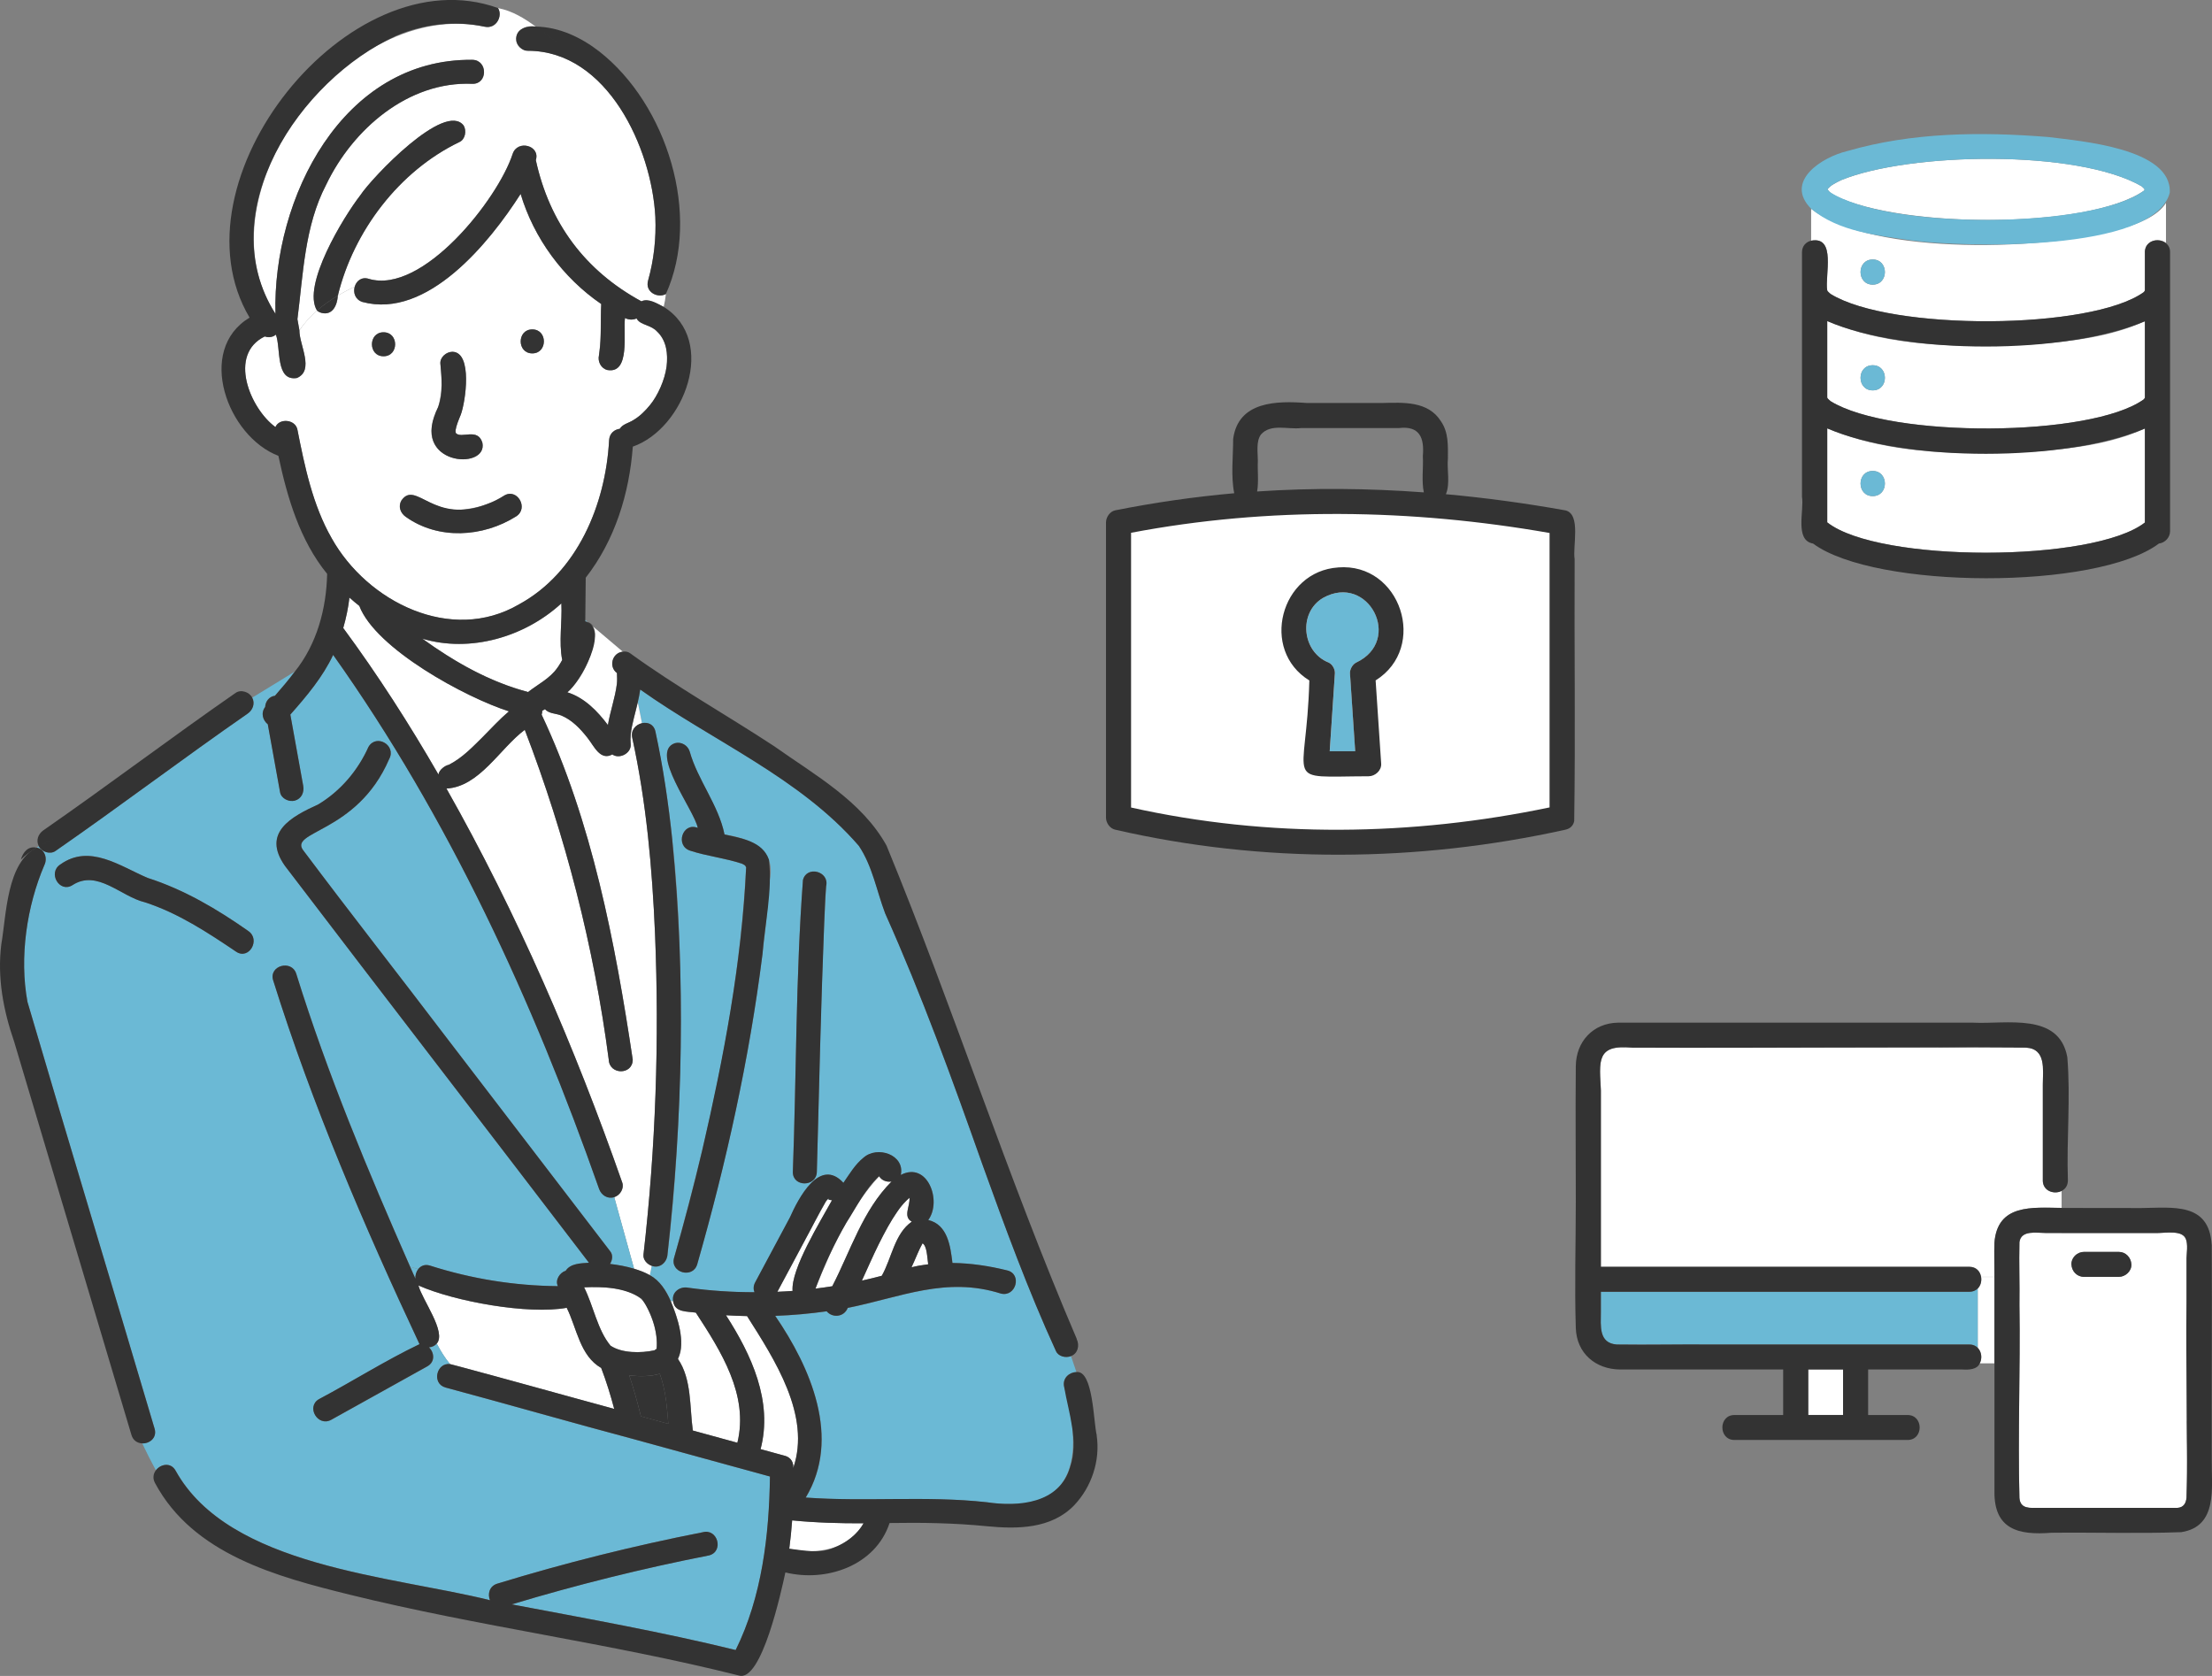 <svg width="264" height="200" viewBox="0 0 264 200" fill="none" xmlns="http://www.w3.org/2000/svg">
<rect x="0" y="0" width="264" height="200" fill="#808080" stroke="none"/>
<g clip-path="url(#clip0_1966_28072)">
<path d="M53.29 78.169C56.306 80.097 59.562 81.662 63.023 82.587C64.202 81.671 65.649 80.956 66.522 79.696C66.489 79.744 66.451 79.787 66.417 79.834C66.68 79.5 66.899 79.138 67.1 78.766C66.675 76.59 67.105 74.243 67 72.01C62.617 76.032 56.12 77.926 50.406 76.223C51.347 76.91 52.311 77.559 53.29 78.174V78.169Z" fill="white"/>
<path d="M110.683 150.028C110.636 149.288 110.445 148.582 110.115 148.377C109.585 149.283 109.242 150.29 108.793 151.24C109.447 151.068 110.115 150.963 110.784 150.877C110.741 150.596 110.712 150.309 110.679 150.028H110.683Z" fill="white"/>
<path d="M110.118 148.371H110.113L110.118 148.376V148.371Z" fill="#6BB9D5"/>
<path d="M110.108 148.371C110.108 148.371 110.066 148.413 110.047 148.437C110.07 148.442 110.099 148.39 110.108 148.371Z" fill="#6BB9D5"/>
<path d="M110.141 148.338C110.141 148.338 110.131 148.348 110.126 148.357C110.126 148.357 110.126 148.362 110.121 148.367C110.126 148.357 110.136 148.348 110.141 148.338Z" fill="#6BB9D5"/>
<path d="M128.13 173.525C128.116 173.583 128.111 173.621 128.102 173.655C128.111 173.612 128.121 173.569 128.13 173.525Z" fill="#6BB9D5"/>
<path d="M70.117 88.031C70.136 88.064 70.16 88.098 70.183 88.126C70.193 88.136 70.165 88.093 70.117 88.031Z" fill="#6BB9D5"/>
<path d="M70.102 88.012C70.102 88.012 70.111 88.026 70.116 88.031C70.116 88.026 70.106 88.016 70.102 88.012Z" fill="#6BB9D5"/>
<path d="M104.854 148.519C104.152 149.926 103.527 151.386 102.863 152.827C103.656 152.651 104.448 152.46 105.236 152.25C106.429 150.155 106.754 147.216 108.821 145.79C107.718 145.198 108.659 143.891 108.539 142.941C106.811 144.497 105.909 146.525 104.854 148.519Z" fill="white"/>
<path d="M40.965 74.945C45.094 80.542 48.856 86.41 52.331 92.431C52.398 91.859 53.147 91.344 53.563 91.272C56.427 89.736 58.279 86.954 60.747 84.888C55.592 83.252 44.841 77.426 42.889 72.307C42.483 71.987 42.091 71.658 41.709 71.314C41.566 72.536 41.313 73.752 40.97 74.941L40.965 74.945Z" fill="white"/>
<path d="M108.464 142.627C108.464 142.627 108.45 142.613 108.445 142.627H108.464Z" fill="#6BB9D5"/>
<path d="M79.516 167.284C79.373 166.148 79.135 165.018 78.748 163.939C77.612 164.297 76.294 164.254 75.106 164.145C75.645 165.748 76.084 167.375 76.495 169.021C77.583 169.321 78.676 169.617 79.765 169.918C79.693 169.04 79.626 168.162 79.516 167.289V167.284Z" fill="#333333"/>
<path d="M77.062 155.681C75.773 153.538 71.964 153.557 69.711 153.619C70.818 155.805 71.31 158.725 72.866 160.58C74.232 161.501 76.509 161.477 78.089 161.143C78.151 161.101 78.265 161.058 78.323 160.991C78.37 160.938 78.375 160.972 78.37 160.991C78.576 159.206 77.883 157.26 77.062 155.676V155.681Z" fill="white"/>
<path d="M93.667 173.725C94.44 173.935 94.731 174.579 94.669 175.199C96.832 168.939 92.43 162.222 89.16 157.059C88.32 157.045 87.485 157.007 86.644 156.959C89.676 161.663 92.268 167.226 90.774 172.937L93.662 173.729L93.667 173.725Z" fill="white"/>
<path d="M94.543 181.436C94.462 182.562 94.347 183.692 94.199 184.818C97.517 185.582 101.269 184.928 103.069 181.784C100.224 181.793 97.383 181.717 94.543 181.436Z" fill="white"/>
<path d="M128.101 173.658C128.082 173.743 128.091 173.719 128.101 173.658V173.658Z" fill="#6BB9D5"/>
<path d="M98.684 143.057C98.731 143.08 98.764 143.095 98.797 143.104C98.759 143.09 98.722 143.076 98.684 143.057Z" fill="#6BB9D5"/>
<path d="M105.039 140.289C105.039 140.289 105.02 140.298 104.992 140.317C105.011 140.322 105.03 140.317 105.039 140.289Z" fill="#6BB9D5"/>
<path d="M99.333 153.495C101.519 149.268 102.971 144.425 106.412 140.995C105.864 141.086 105.257 140.904 104.923 140.365C101.472 144.149 99.209 149.03 97.328 153.777C97.996 153.696 98.665 153.6 99.333 153.495Z" fill="white"/>
<path d="M94.596 154.054C94.381 151.439 97.938 145.723 99.298 143.233C99.126 143.223 98.959 143.176 98.797 143.109C98.797 143.114 98.787 143.118 98.783 143.123C98.835 143.023 98.525 143.433 98.568 143.376C96.587 146.935 94.725 150.576 92.777 154.159C93.384 154.13 93.99 154.097 94.596 154.054Z" fill="white"/>
<path d="M98.797 143.104C98.797 143.104 98.806 143.109 98.816 143.114C99.026 143.171 98.907 142.946 98.797 143.104Z" fill="#6BB9D5"/>
<path d="M58.863 164.179C63.679 165.5 68.491 166.822 73.308 168.139C72.873 166.488 72.367 164.861 71.756 163.253C69.212 161.807 68.849 158.501 67.641 156.072C63.049 156.912 54.266 155.323 49.945 153.41C50.389 155.133 53.32 158.964 52.127 160.347C52.58 161.206 53.091 162.051 53.712 162.79C55.44 163.196 57.144 163.73 58.863 164.179Z" fill="white"/>
<path d="M49.93 151.445L48.961 151.197C49.171 151.67 49.376 152.142 49.591 152.614C49.548 152.194 49.677 151.765 49.935 151.445H49.93Z" fill="#6BB9D5"/>
<path d="M81.311 160.519C81.311 161.13 81.173 161.688 80.92 162.175C82.581 164.599 82.304 167.9 82.695 170.72C84.466 171.207 86.242 171.693 88.013 172.18C89.407 166.483 86.037 161.225 83.053 156.65C82.022 156.492 80.509 156.65 80.347 155.271L80.051 155.252C80.762 156.865 81.306 158.749 81.311 160.524V160.519Z" fill="white"/>
<path d="M127.003 165.515C126.76 164.451 127.633 163.755 128.469 163.736L127.824 161.832C127.204 162.075 126.335 161.884 126.039 161.24C122.712 153.979 119.957 146.464 117.255 138.954C113.685 128.859 110.033 118.787 105.655 109.011C104.634 106.31 104.147 103.371 102.509 100.938C95.482 92.803 85.071 88.443 76.416 82.283C76.345 82.794 76.24 83.299 76.125 83.8L76.621 86.305C77.295 86.153 78.034 86.42 78.225 87.288C80.899 99.927 81.395 112.933 81.219 125.815C81.08 133.802 80.608 141.793 79.672 149.723C79.605 150.648 78.751 151.426 77.796 151.068L77.567 152.185C78.765 152.829 79.514 154.026 80.054 155.252L80.35 155.272C80.144 154.212 81.161 153.487 82.13 153.678C84.751 154.045 87.405 154.212 90.055 154.217C89.916 153.869 89.912 153.463 90.141 153.039C91.525 150.453 92.905 147.867 94.289 145.286C95.282 143.048 97.836 138.067 100.671 141.159C101.397 140.119 102.061 138.969 103.063 138.167C104.719 136.679 108.037 137.814 107.522 140.219C110.73 138.558 112.458 143.358 110.796 145.601C113.126 146.154 113.446 148.745 113.685 150.725C115.89 150.749 118.1 151.092 120.234 151.617C122.024 152.061 121.26 154.818 119.47 154.379C112.892 152.299 107.517 154.823 101.192 156.087C100.719 157.233 99.335 157.285 98.676 156.493C96.638 156.779 94.585 156.961 92.532 157.037C96.766 163.215 100.437 171.651 96.175 178.722C103.369 179.246 110.605 178.478 117.795 179.28C128.402 180.797 129.347 173.998 127.017 165.525L127.003 165.515ZM91.878 105.013C90.723 120.562 87.477 135.896 83.214 150.873C82.708 152.643 79.944 151.884 80.45 150.109C84.699 134.899 88.241 119.302 89.047 103.505C89.033 103.505 88.971 103.386 88.962 103.338C88.842 103.195 88.689 103.157 88.537 103.071C86.56 102.403 84.374 102.179 82.369 101.52C80.526 100.919 81.467 98.071 83.271 98.801C82.87 96.706 77.433 89.688 80.55 88.691C81.305 88.486 82.092 88.948 82.312 89.693C83.276 93.104 85.754 96.072 86.465 99.583C89.534 100.046 92.642 101.31 91.874 105.013H91.878ZM98.595 105.752C97.969 117.103 97.822 128.477 97.487 139.837C97.444 141.679 94.58 141.679 94.623 139.837C95.048 128.238 94.967 116.573 95.831 105.013C96.289 103.233 99.025 103.982 98.595 105.752Z" fill="#6BB9D5"/>
<path d="M76.8 149.716C78.256 137.035 78.7 124.229 78.18 111.476C77.846 103.623 77.144 95.731 75.459 88.045C75.254 87.115 75.898 86.466 76.619 86.304L76.123 83.799C75.841 85.063 75.435 86.313 75.282 87.597C75.244 88.002 75.239 88.408 75.278 88.813C75.368 89.891 73.917 90.631 73.087 90.025C71.65 90.817 70.905 89.042 70.184 88.131C69.33 87.019 68.317 85.941 67.01 85.388C66.375 85.12 65.501 85.178 65.048 84.624C64.938 84.686 64.833 84.763 64.718 84.81C64.718 84.972 64.694 85.13 64.647 85.283C70.652 98.017 73.421 112.492 75.516 126.438C75.521 128.289 72.724 128.313 72.652 126.438C70.886 112.988 67.496 99.758 62.632 87.091C59.668 89.3 57.233 93.88 53.285 94.1C61.749 109.062 68.585 124.907 74.266 141.119C74.519 141.835 73.993 142.646 73.306 142.86L75.679 151.415C76.323 151.606 76.972 151.844 77.559 152.183L77.789 151.067C77.225 150.866 76.729 150.332 76.8 149.721V149.716Z" fill="white"/>
<path d="M87.989 175.137C83.869 174.006 79.745 172.876 75.625 171.745C68.236 169.779 60.655 167.599 53.189 165.59C51.489 165.123 52.11 162.594 53.719 162.79C53.098 162.05 52.587 161.206 52.134 160.347C51.905 160.609 51.566 160.771 51.203 160.791C51.833 161.387 51.986 162.513 51.007 163.062C47.188 165.185 43.364 167.313 39.546 169.436C37.932 170.333 36.49 167.861 38.099 166.964C42.109 164.836 46 162.37 50.076 160.414C43.47 146.325 37.273 131.873 32.609 116.992C32.07 115.222 34.834 114.473 35.373 116.228C39.092 128.175 43.923 139.74 48.964 151.186L49.933 151.434C50.239 151.057 50.721 150.843 51.337 151.038C56.282 152.613 61.4 153.438 66.589 153.486C66.226 152.766 66.823 151.864 67.519 151.649C68.102 150.766 69.329 150.762 70.298 150.695C58.225 134.898 46.071 119.153 34.018 103.342C31.22 99.382 34.743 97.473 38.013 95.985C40.658 94.386 42.72 91.948 43.98 89.138C44.921 87.54 47.341 88.933 46.453 90.584C42.586 99.572 34.18 99.133 36.29 101.6C41.87 109.043 47.627 116.372 53.256 123.781C59.791 132.307 66.321 140.833 72.856 149.359C73.186 149.788 73.095 150.385 72.814 150.833C73.783 150.948 74.747 151.124 75.678 151.406L73.305 142.851C72.522 143.109 71.758 142.608 71.501 141.868C63.619 119.444 53.566 97.573 39.76 78.141C38.534 80.769 36.586 83.084 34.653 85.264C35.163 88.098 35.679 90.937 36.19 93.771C36.328 94.534 35.989 95.312 35.187 95.531C34.49 95.722 33.564 95.293 33.426 94.529C32.939 91.824 32.447 89.124 31.96 86.418C31.383 85.96 31.096 85.083 31.645 84.357C31.674 83.718 32.108 83.103 32.815 83.017C33.626 82.091 34.428 81.146 35.168 80.154L30.108 83.251C30.466 83.938 30.18 84.72 29.564 85.145C21.84 90.503 14.345 96.185 6.621 101.543C5.972 101.991 4.984 101.648 4.645 100.989C4.554 101.042 4.464 101.09 4.378 101.142C5.347 101.333 5.705 102.421 5.289 103.246C3.194 108.122 2.292 114.248 3.28 119.554C8.268 136.544 13.424 153.495 18.451 170.481C18.775 171.573 17.849 172.275 16.971 172.241C17.482 173.329 18.03 174.402 18.608 175.462C19.167 174.708 20.413 174.455 20.981 175.519C27.358 187.008 46.735 188.034 58.483 190.958C58.187 190.238 58.392 189.279 59.356 188.983C67.419 186.516 75.601 184.469 83.874 182.847C85.66 182.361 86.428 185.142 84.633 185.61C76.69 187.165 68.828 189.121 61.075 191.454C70.007 193.148 78.967 194.742 87.803 196.903C90.939 190.567 91.808 183.157 91.894 176.196C90.591 175.839 89.283 175.481 87.98 175.123L87.989 175.137ZM28.179 113.566C24.738 111.247 21.277 108.967 17.3 107.674C14.426 106.996 11.624 103.699 8.655 105.622C7.094 106.615 5.657 104.138 7.209 103.151C10.693 100.665 14.326 103.361 17.615 104.763C21.969 106.161 25.898 108.48 29.626 111.095C31.149 112.12 29.712 114.601 28.179 113.566Z" fill="#6BB9D5"/>
<path d="M79.572 41.977C79.395 40.388 78.369 39.095 76.784 38.656C76.388 38.532 76.126 38.294 75.968 38.003C75.548 38.198 75.028 38.179 74.588 37.95C74.345 39.668 75.266 44.644 72.488 44.157C71.719 43.967 71.309 43.136 71.486 42.397C71.438 42.731 71.433 42.793 71.438 42.731C71.791 40.598 71.653 38.403 71.748 36.28C67.184 33.155 63.714 28.441 62.129 23.141C58.444 28.923 50.997 38.117 43.254 36.037C42.371 35.751 42.127 34.901 42.328 34.21C41.65 34.529 40.972 34.887 40.318 35.278C40.28 36.719 39.287 38.041 37.836 37.068C37.019 37.778 36.298 38.566 35.73 39.434C35.711 41.152 37.568 44.21 35.43 45.116C32.842 45.517 33.539 41.543 32.923 39.94C32.551 40.264 32.017 40.312 31.601 40.154C27.181 42.297 29.83 48.738 32.866 50.971C33.363 49.864 35.243 50.054 35.492 51.271C36.365 55.699 37.315 60.274 39.578 64.234C43.827 71.83 53.842 76.863 61.938 72.13C68.908 68.328 72.278 60.212 72.693 52.535C72.736 51.715 73.333 51.261 73.973 51.176C74.302 50.613 75.032 50.493 75.553 50.159C76.35 49.701 77.013 49.033 77.591 48.322C78.479 47.235 79.338 45.379 79.553 43.747C79.62 43.16 79.634 42.569 79.572 41.982V41.977ZM51.727 50.064C52.739 47.936 52.868 45.698 52.558 43.413C52.486 42.64 53.269 41.982 53.99 41.982C56.448 42.048 55.565 47.96 54.983 49.511C54.749 50.074 54.448 50.799 54.372 51.338C54.362 51.457 54.362 51.586 54.405 51.686C55.05 52.397 57.026 50.999 57.57 52.831C58.248 56.023 49.999 55.517 51.727 50.064ZM45.774 42.516C43.927 42.516 43.932 39.653 45.774 39.653C47.617 39.653 47.617 42.516 45.774 42.516ZM61.594 61.629C57.632 64.115 52.329 64.458 48.424 61.677C47.794 61.228 47.488 60.436 47.908 59.721C49.407 57.521 51.407 61.481 55.684 60.746C57.164 60.575 58.864 59.997 60.143 59.158C61.709 58.175 63.146 60.651 61.59 61.629H61.594ZM63.528 42.173C61.68 42.173 61.685 39.31 63.528 39.31C65.37 39.31 65.37 42.173 63.528 42.173Z" fill="white"/>
<path d="M57.847 3.191C41.65 -0.306 23.453 23.039 32.876 37.457C32.518 23.697 40.853 6.955 56.387 7.141C58.229 7.18 58.229 10.042 56.387 10.004C48.711 9.675 42.094 15.424 38.929 22.042C36.347 26.985 36.184 32.758 35.497 38.096C35.578 38.54 35.654 38.989 35.736 39.432C36.299 38.564 37.024 37.782 37.841 37.066C35.993 34.055 41.001 25.897 43.001 23.306C44.376 21.221 53.088 12.022 55.346 14.99C55.704 15.605 55.537 16.631 54.83 16.951C47.641 20.41 42.204 27.576 40.323 35.277C40.977 34.886 41.65 34.528 42.333 34.208C42.529 33.526 43.149 32.991 44.018 33.278C50.419 35.172 59.413 23.793 61.179 18.363C61.762 16.626 64.507 17.366 63.943 19.107C65.581 26.593 69.796 32.29 76.546 35.959C77.377 35.544 78.451 36.245 79.21 36.622C79.329 36.126 79.415 35.611 79.477 35.086C78.517 35.625 76.961 34.866 77.348 33.492C78.04 31.011 78.326 28.463 78.217 25.887C77.792 17.666 72.493 6.097 63.041 6.058C60.592 5.677 61.499 2.723 63.934 3.172C62.592 2.194 61.179 1.306 59.432 0.963C60.029 1.865 59.256 3.492 57.852 3.191H57.847Z" fill="white"/>
<path d="M70.996 75.927C70.633 78.422 69.583 80.884 67.707 82.616C69.741 83.255 71.302 84.853 72.548 86.523C72.829 84.868 73.412 83.279 73.617 81.623C73.669 81.189 73.636 80.75 73.626 80.316C72.614 79.567 73.044 77.911 74.328 77.768L70.81 74.791C70.996 75.125 71.058 75.54 70.996 75.931V75.927Z" fill="white"/>
<path d="M69.992 74.166C70.04 74.176 70.082 74.2 70.13 74.214L69.844 73.971C69.844 74.028 69.844 74.085 69.844 74.147C69.896 74.152 69.944 74.157 69.996 74.166H69.992Z" fill="#6BB9D5"/>
<path d="M70.113 88.022C70.151 88.084 70.18 88.122 70.19 88.122C70.161 88.089 70.142 88.055 70.113 88.022Z" fill="#333333"/>
<path d="M30.108 83.265C29.779 82.588 28.772 82.234 28.118 82.688C20.394 88.046 12.899 93.728 5.175 99.086C4.555 99.516 4.264 100.307 4.641 101.004C5.39 100.584 6.173 100.222 6.904 99.859C6.178 100.222 5.395 100.584 4.641 101.004C4.98 101.662 5.973 102.006 6.617 101.558C14.341 96.2 21.836 90.517 29.56 85.159C30.175 84.735 30.462 83.952 30.104 83.265H30.108Z" fill="#333333"/>
<path d="M4.378 101.163C3.371 100.91 2.731 101.711 2.492 102.584C3.032 102.026 3.686 101.568 4.378 101.163Z" fill="#333333"/>
<path d="M14.927 167.418C15.533 169.04 16.215 170.658 16.97 172.251C17.853 172.285 18.774 171.583 18.45 170.491C13.423 153.51 8.262 136.554 3.279 119.564C2.291 114.259 3.198 108.137 5.288 103.256C5.699 102.441 5.346 101.334 4.377 101.152C0.796 102.937 0.768 109.13 0.157 112.689C-0.34 116.644 0.391 120.556 1.684 124.292C6.353 139.941 11.022 155.595 15.69 171.245C15.891 171.922 16.421 172.223 16.97 172.247C16.22 170.653 15.533 169.031 14.927 167.413V167.418Z" fill="#333333"/>
<path d="M98.797 143.104C98.802 143.104 98.811 143.104 98.815 143.109C98.811 143.109 98.806 143.109 98.797 143.1V143.104Z" fill="#333333"/>
<path d="M110.114 148.371C110.114 148.371 110.099 148.4 110.09 148.414C110.099 148.404 110.109 148.39 110.118 148.376L110.114 148.371Z" fill="#333333"/>
<path d="M130.898 171.282C130.497 169.741 130.488 163.495 128.473 163.734C127.638 163.753 126.764 164.45 127.008 165.514C127.537 168.639 128.774 171.926 127.705 175.094C126.444 179.426 121.57 179.841 117.78 179.269C110.591 178.472 103.359 179.235 96.16 178.71C100.418 171.635 96.752 163.204 92.518 157.026C94.57 156.954 96.623 156.768 98.661 156.482C99.32 157.274 100.709 157.221 101.177 156.076C107.502 154.812 112.882 152.288 119.456 154.368C121.246 154.812 122.01 152.05 120.219 151.606C118.086 151.076 115.875 150.737 113.67 150.714C113.431 148.734 113.111 146.138 110.782 145.589C112.448 143.342 110.715 138.543 107.507 140.208C108.023 137.803 104.71 136.672 103.048 138.156C102.046 138.958 101.382 140.107 100.657 141.148C97.816 138.061 95.272 143.037 94.274 145.275C92.89 147.861 91.506 150.446 90.126 153.028C89.902 153.447 89.902 153.858 90.04 154.206C87.391 154.206 84.741 154.034 82.116 153.667C81.151 153.476 80.13 154.201 80.335 155.261C80.497 156.644 82.006 156.482 83.042 156.639C86.025 161.21 89.396 166.477 88.002 172.169C86.231 171.683 84.455 171.196 82.684 170.709C82.292 167.89 82.569 164.588 80.908 162.164C81.868 159.998 80.865 157.317 80.039 155.237C79.495 154.01 78.746 152.813 77.552 152.169C76.965 151.83 76.316 151.592 75.671 151.401C74.74 151.119 73.776 150.947 72.807 150.828C73.089 150.38 73.174 149.779 72.85 149.354C66.315 140.828 59.784 132.302 53.249 123.776C47.621 116.366 41.864 109.038 36.283 101.595C34.169 99.133 42.585 99.563 46.447 90.579C47.334 88.952 44.919 87.516 43.974 89.133C42.718 91.943 40.651 94.381 38.007 95.98C34.746 97.468 31.209 99.367 34.011 103.337C46.065 119.148 58.218 134.888 70.291 150.69C69.317 150.757 68.091 150.761 67.513 151.644C66.811 151.859 66.215 152.756 66.582 153.481C61.393 153.438 56.276 152.613 51.33 151.033C50.714 150.838 50.232 151.052 49.927 151.429C49.674 151.749 49.54 152.178 49.583 152.598C49.373 152.126 49.163 151.654 48.953 151.181C43.912 139.735 39.076 128.17 35.362 116.223C34.827 114.468 32.059 115.217 32.598 116.982C37.257 131.858 43.458 146.315 50.065 160.404C45.988 162.355 42.098 164.827 38.088 166.954C36.479 167.851 37.921 170.323 39.534 169.426C43.353 167.303 47.177 165.175 50.996 163.052C51.974 162.508 51.822 161.382 51.192 160.781C51.554 160.762 51.893 160.599 52.123 160.337C51.526 159.211 51.015 158.061 50.437 157.102C51.01 158.061 51.526 159.211 52.123 160.337C53.316 158.968 50.385 155.117 49.941 153.4C54.252 155.308 63.04 156.902 67.637 156.062C68.845 158.486 69.208 161.797 71.752 163.243C72.363 164.85 72.869 166.477 73.303 168.128C66.768 166.358 60.252 164.502 53.707 162.78C54.705 163.968 56.004 164.884 57.884 165.118C56.004 164.884 54.71 163.968 53.707 162.78C52.099 162.584 51.483 165.113 53.178 165.58C60.644 167.584 68.224 169.769 75.614 171.735C81.042 173.224 86.465 174.712 91.892 176.201C91.802 183.157 90.938 190.571 87.801 196.907C78.965 194.741 70.01 193.153 61.073 191.459C68.826 189.126 76.683 187.17 84.631 185.614C86.417 185.151 85.663 182.365 83.868 182.852C75.595 184.474 67.408 186.521 59.35 188.987C58.386 189.283 58.18 190.242 58.476 190.963C46.728 188.033 27.361 187.017 20.969 175.523C20.401 174.459 19.155 174.712 18.597 175.466C19.571 177.241 20.63 178.959 21.79 180.581C20.63 178.959 19.571 177.236 18.597 175.466C18.301 175.867 18.196 176.406 18.497 176.969C23.055 185.5 33.066 188.162 41.749 190.304C57.106 194.093 72.84 196.092 88.183 199.947C90.904 200.791 93.262 189.808 93.735 187.647C98.623 188.844 104.49 186.845 106.17 181.75C110.051 181.683 113.904 181.75 117.77 182.131C121.408 182.489 125.461 182.461 128.191 179.646C130.287 177.446 131.333 174.292 130.884 171.282H130.898ZM110.118 148.361C110.118 148.361 110.118 148.357 110.123 148.352C110.128 148.347 110.133 148.342 110.137 148.333C110.133 148.342 110.128 148.352 110.118 148.361ZM109.03 150.704C109.383 149.941 109.67 149.144 110.085 148.414C110.071 148.428 110.056 148.443 110.047 148.438C110.066 148.414 110.085 148.395 110.109 148.371C110.61 148.667 110.653 149.95 110.777 150.871C110.104 150.957 109.436 151.062 108.786 151.234C108.868 151.057 108.944 150.876 109.025 150.699L109.03 150.704ZM107.182 144.459C107.517 143.967 107.994 143.395 108.543 142.937C108.662 143.886 107.722 145.198 108.825 145.785C106.758 147.212 106.433 150.151 105.24 152.245C104.452 152.455 103.664 152.646 102.867 152.822C104.18 149.965 105.388 147.054 107.182 144.459ZM105.039 140.289C105.029 140.317 105.01 140.322 104.991 140.317C105.02 140.298 105.039 140.284 105.039 140.289ZM101.024 145.904C102.246 144.025 103.254 141.882 104.92 140.365C105.259 140.904 105.86 141.086 106.409 140.995C102.967 144.425 101.516 149.268 99.33 153.495C98.661 153.6 97.993 153.696 97.325 153.777C98.327 151.052 99.564 148.419 101.024 145.904ZM96.079 147.98C96.928 146.458 97.673 144.869 98.566 143.376C98.523 143.433 98.833 143.023 98.781 143.123C98.781 143.113 98.79 143.113 98.795 143.108C98.762 143.099 98.728 143.085 98.68 143.061C98.719 143.08 98.757 143.094 98.795 143.108C98.9 142.946 99.024 143.175 98.814 143.118C98.972 143.185 99.129 143.223 99.296 143.233C97.941 145.709 94.375 151.444 94.594 154.053C93.988 154.101 93.382 154.135 92.775 154.158C93.878 152.097 94.981 150.041 96.084 147.98H96.079ZM72.864 160.585C71.308 158.724 70.821 155.809 69.709 153.624C72.005 153.509 74.645 153.648 76.583 154.993C77.781 156.663 78.545 158.953 78.364 160.995C78.364 160.972 78.364 160.938 78.316 160.995C78.258 161.062 78.144 161.105 78.082 161.148C76.507 161.487 74.225 161.511 72.859 160.585H72.864ZM76.492 169.016C76.082 167.37 75.643 165.743 75.103 164.14C76.292 164.249 77.614 164.292 78.746 163.934C79.442 165.848 79.6 167.894 79.762 169.908C78.674 169.607 77.581 169.311 76.492 169.011V169.016ZM93.663 173.725L90.775 172.933C92.269 167.222 89.677 161.663 86.646 156.954C87.486 157.002 88.322 157.04 89.162 157.054C92.432 162.212 96.833 168.934 94.671 175.194C94.733 174.574 94.441 173.935 93.668 173.72L93.663 173.725ZM99.578 184.674C97.802 185.457 96.088 185.027 94.198 184.817C94.346 183.692 94.46 182.561 94.542 181.435C97.382 181.721 100.222 181.793 103.067 181.783C102.332 183.09 100.967 184.126 99.578 184.674ZM128.101 173.658C128.082 173.744 128.091 173.72 128.101 173.658V173.658ZM128.101 173.653C128.106 173.624 128.115 173.586 128.129 173.524C128.115 173.582 128.11 173.62 128.101 173.653Z" fill="#333333"/>
<path d="M95.833 105.017C94.969 116.572 95.055 128.243 94.626 139.841C94.582 141.683 97.447 141.683 97.49 139.841C97.748 129.974 97.981 120.103 98.363 110.236C98.43 108.743 98.473 107.245 98.597 105.756C99.027 103.991 96.291 103.242 95.833 105.017Z" fill="#333333"/>
<path d="M80.235 100.227C79.777 95.885 79.156 91.549 78.221 87.283C78.03 86.415 77.29 86.148 76.617 86.3C75.896 86.463 75.251 87.112 75.457 88.042C77.142 95.733 77.844 103.619 78.178 111.473C78.698 124.226 78.254 137.032 76.798 149.713C76.727 150.324 77.223 150.858 77.786 151.059C78.741 151.412 79.595 150.644 79.662 149.713C81.5 133.305 81.858 116.668 80.23 100.222L80.235 100.227Z" fill="#333333"/>
<path d="M83.215 150.872C86.685 138.748 89.421 126.396 91.001 113.877C91.297 110.146 92.199 106.319 91.774 102.598C91.029 100.379 88.456 100.036 86.47 99.578C85.759 96.061 83.277 93.098 82.317 89.687C82.098 88.948 81.31 88.48 80.556 88.685C77.443 89.735 82.876 96.672 83.277 98.795C81.472 98.065 80.532 100.918 82.374 101.515C84.375 102.173 86.561 102.402 88.542 103.065C88.695 103.156 88.848 103.189 88.967 103.332C88.977 103.375 89.039 103.499 89.053 103.499C88.542 114.879 86.37 126.177 83.811 137.269C82.795 141.573 81.673 145.853 80.451 150.104C79.94 151.878 82.704 152.637 83.215 150.867V150.872Z" fill="#333333"/>
<path d="M29.627 111.095C25.899 108.481 21.97 106.157 17.616 104.764C14.327 103.366 10.695 100.666 7.21 103.156C5.658 104.144 7.095 106.62 8.656 105.628C11.621 103.705 14.428 107.002 17.302 107.679C21.278 108.972 24.739 111.253 28.181 113.572C29.713 114.607 31.15 112.126 29.627 111.1V111.095Z" fill="#333333"/>
<path d="M55.343 14.991C53.114 12.009 44.364 21.222 42.998 23.307C41.012 25.864 35.981 34.099 37.838 37.067C38.597 36.404 39.437 35.807 40.32 35.278C42.201 27.577 47.638 20.406 54.827 16.952C55.534 16.637 55.701 15.611 55.343 14.996V14.991Z" fill="#333333"/>
<path d="M38.361 37.339C39.731 37.663 40.237 36.418 40.318 35.277C39.435 35.807 38.595 36.403 37.836 37.066C37.979 37.186 38.151 37.281 38.361 37.339Z" fill="#333333"/>
<path d="M71.516 6.135C69.329 4.442 66.713 3.211 63.93 3.172C64.971 3.931 65.973 4.742 67.052 5.391C65.969 4.742 64.971 3.931 63.93 3.172C62.923 3.077 61.601 3.382 61.605 4.628C61.605 5.353 62.264 6.121 63.038 6.059C72.49 6.102 77.784 17.662 78.213 25.888C78.323 28.464 78.041 31.012 77.344 33.493C76.963 34.862 78.514 35.621 79.474 35.086C83.717 25.702 79.621 12.486 71.516 6.135Z" fill="#333333"/>
<path d="M47.913 59.719C47.493 60.44 47.794 61.227 48.429 61.675C52.334 64.457 57.637 64.113 61.599 61.627C63.156 60.65 61.719 58.173 60.153 59.156C59.542 59.538 58.902 59.877 58.224 60.12C51.761 62.687 49.66 57.233 47.918 59.719H47.913Z" fill="#333333"/>
<path d="M45.774 39.652C43.932 39.652 43.927 42.515 45.774 42.515C47.622 42.515 47.622 39.652 45.774 39.652Z" fill="#333333"/>
<path d="M63.53 42.171C65.373 42.171 65.377 39.309 63.53 39.309C61.683 39.309 61.683 42.171 63.53 42.171Z" fill="#333333"/>
<path d="M52.316 48.507C48.717 55.592 58.284 56.203 57.572 52.83C57.019 50.998 55.057 52.396 54.407 51.685C54.364 51.58 54.364 51.456 54.374 51.337C54.45 50.797 54.751 50.077 54.985 49.509C55.572 48.002 56.431 41.995 53.992 41.98C53.271 41.98 52.488 42.639 52.56 43.412C52.684 45.148 52.918 46.804 52.316 48.507Z" fill="#333333"/>
<path d="M70.129 74.219L70.807 74.791C70.664 74.529 70.434 74.324 70.129 74.219Z" fill="#333333"/>
<path d="M128.517 159.794C120.235 140.461 113.805 120.346 105.809 100.914C102.859 95.584 97.226 92.474 92.395 89.048C86.7 85.308 80.723 81.958 75.205 77.955C74.952 77.769 74.637 77.721 74.336 77.769C73.047 77.912 72.622 79.568 73.634 80.317C73.648 80.751 73.677 81.19 73.625 81.624C73.419 83.28 72.832 84.868 72.555 86.524C71.309 84.854 69.743 83.251 67.715 82.617C69.257 81.443 72.846 74.988 69.853 74.148C69.853 74.091 69.853 74.033 69.853 73.971C69.868 72.292 69.896 70.612 69.906 68.938C73.391 64.482 75.109 58.89 75.525 53.298C81.716 51.142 85.64 40.626 79.219 36.623C78.465 36.246 77.391 35.545 76.556 35.96C69.806 32.291 65.59 26.59 63.953 19.108C64.516 17.372 61.767 16.627 61.189 18.364C59.432 23.779 50.439 35.173 44.028 33.279C43.159 32.997 42.538 33.531 42.338 34.209C42.944 33.927 43.55 33.67 44.147 33.446C43.55 33.67 42.939 33.923 42.338 34.209C42.137 34.906 42.381 35.75 43.264 36.036C51.007 38.116 58.449 28.927 62.139 23.14C63.724 28.436 67.194 33.154 71.758 36.28C71.653 38.217 71.815 40.216 71.515 42.167C71.496 42.363 71.381 43.231 71.491 42.396C71.309 43.136 71.725 43.966 72.493 44.157C75.272 44.643 74.355 39.672 74.594 37.95C75.033 38.178 75.553 38.198 75.973 38.002C76.427 38.813 77.854 38.846 78.413 39.548C79.553 40.593 79.74 42.277 79.558 43.737C79.344 45.364 78.489 47.224 77.596 48.312C77.019 49.023 76.355 49.691 75.558 50.149C75.042 50.483 74.312 50.607 73.978 51.165C73.338 51.251 72.746 51.705 72.698 52.525C72.283 60.207 68.913 68.322 61.943 72.12C53.842 76.848 43.832 71.82 39.583 64.224C37.321 60.264 36.371 55.688 35.497 51.261C35.258 50.049 33.358 49.849 32.871 50.96C29.831 48.732 27.181 42.286 31.606 40.144C32.022 40.302 32.556 40.254 32.929 39.929C33.544 41.528 32.848 45.512 35.435 45.106C37.574 44.195 35.712 41.141 35.736 39.424C35.654 38.98 35.578 38.532 35.497 38.088C36.184 32.754 36.342 26.976 38.929 22.038C42.094 15.42 48.711 9.671 56.387 10C58.229 10.039 58.229 7.176 56.387 7.138C40.848 6.961 32.518 23.689 32.876 37.453C25.205 25.311 35.736 9.557 47.264 4.275C50.606 2.848 54.296 2.433 57.852 3.187C59.261 3.483 60.029 1.861 59.432 0.959C41.65 -5.453 20.097 21.589 29.788 37.902C23.334 41.785 27.157 52.086 33.225 54.395C34.289 59.381 35.774 64.467 39.044 68.484C38.953 72.645 37.822 76.872 35.168 80.169C34.428 81.157 33.626 82.106 32.814 83.032C32.108 83.118 31.678 83.733 31.645 84.372C31.091 85.102 31.382 85.975 31.96 86.433C32.447 89.139 32.938 91.839 33.425 94.544C33.564 95.308 34.49 95.737 35.187 95.546C35.989 95.327 36.323 94.549 36.189 93.786C35.678 90.952 35.163 88.113 34.652 85.279C36.585 83.094 38.533 80.784 39.76 78.156C53.566 97.588 63.619 119.454 71.5 141.883C71.758 142.623 72.522 143.124 73.305 142.866C73.992 142.651 74.513 141.84 74.264 141.125C68.584 124.912 61.752 109.068 53.284 94.105C57.232 93.886 59.666 89.306 62.631 87.097C67.495 99.759 70.885 112.989 72.651 126.444C72.718 128.295 75.525 128.319 75.515 126.444C73.424 112.503 70.655 98.018 64.645 85.288C64.693 85.136 64.717 84.974 64.717 84.816C64.836 84.768 64.941 84.692 65.046 84.63C65.5 85.183 66.373 85.126 67.008 85.393C68.283 85.933 69.257 86.963 70.106 88.037C70.106 88.032 70.102 88.027 70.097 88.022C70.13 88.07 70.192 88.151 70.178 88.137C70.899 89.043 71.644 90.823 73.08 90.031C73.911 90.637 75.362 89.902 75.272 88.819C75.233 88.413 75.238 88.008 75.276 87.602C75.429 86.324 75.835 85.069 76.116 83.805C76.231 83.304 76.336 82.798 76.408 82.287C85.062 88.442 95.474 92.808 102.501 100.942C104.133 103.376 104.62 106.315 105.647 109.015C110.029 118.791 113.676 128.863 117.247 138.959C119.953 146.473 122.703 153.983 126.03 161.244C126.326 161.884 127.195 162.079 127.816 161.836C128.661 161.516 128.866 160.553 128.503 159.799L128.517 159.794ZM57.728 87.831C56.439 89.081 55.193 90.465 53.561 91.267C53.145 91.338 52.401 91.853 52.329 92.426C48.854 86.405 45.092 80.536 40.963 74.94C41.307 73.752 41.56 72.535 41.703 71.314C42.085 71.657 42.481 71.987 42.882 72.306C44.839 77.426 55.561 83.242 60.74 84.888C59.666 85.799 58.692 86.863 57.723 87.831H57.728ZM66.674 79.477C66.593 79.597 66.507 79.716 66.416 79.83C66.45 79.782 66.488 79.74 66.521 79.692C65.648 80.951 64.201 81.662 63.022 82.583C58.425 81.367 54.239 78.99 50.405 76.214C56.119 77.917 62.621 76.023 66.999 72.001C67.109 74.234 66.674 76.581 67.099 78.757C66.965 79 66.827 79.243 66.669 79.472L66.674 79.477Z" fill="#333333"/>
</g>
<g clip-path="url(#clip1_1966_28072)">
<path d="M148 60C147.5 60 137.5 62.5 135 62.5H134V97L149 100.5H171.5L186.5 97L186 62.5L171.5 60H148Z" fill="white"/>
<path d="M186.833 60.906C182.108 60.061 177.342 59.409 172.566 58.975C173.103 57.695 172.674 56.078 172.806 54.696C172.806 53.153 172.897 51.622 171.976 50.273C170.437 47.839 167.491 48.033 164.963 48.091C161.965 48.091 158.967 48.091 155.97 48.091C152.371 47.822 147.789 47.868 147.177 52.376C147.177 54.501 146.891 56.792 147.303 58.861C142.538 59.284 137.795 59.969 133.098 60.901C132.463 61.032 132 61.723 132 62.346V74.231C132 82.013 132 89.789 132 97.571C132 98.205 132.463 98.868 133.098 99.011C150.735 103.068 169.185 102.919 186.833 99.011C187.468 98.874 187.794 98.451 187.88 97.971C188.034 87.566 187.88 77.133 187.931 66.723C187.68 65.169 188.721 61.364 186.833 60.906ZM150.484 51.862C151.656 50.513 153.699 51.273 155.272 51.085C159.162 51.085 163.052 51.085 166.942 51.085C169.425 50.782 170.008 52.239 169.814 54.421C169.894 55.85 169.642 57.37 169.934 58.758C163.315 58.267 156.668 58.204 150.037 58.65C150.243 57.461 150.066 56.193 150.123 54.981C150.123 54.038 149.889 52.673 150.489 51.862H150.484ZM184.939 74.231V96.354C168.521 99.782 151.399 100.028 134.992 96.365V63.58C151.456 60.449 168.452 60.718 184.939 63.603V74.236V74.231Z" fill="#333333"/>
<path d="M157.915 71.345C154.917 73.111 155.386 77.802 158.579 79.065C159.019 79.276 159.351 79.876 159.322 80.356C159.116 83.453 158.91 86.549 158.704 89.646H161.748C161.542 86.549 161.336 83.453 161.124 80.356C161.09 79.876 161.422 79.27 161.868 79.065C167.503 76.425 163.315 68.34 157.915 71.345Z" fill="#6BB9D5"/>
<path d="M159.7 67.718C152.824 68.175 150.353 77.574 156.268 81.203C155.942 93.881 152.778 92.664 163.344 92.636C164.117 92.636 164.895 91.95 164.843 91.139C164.62 87.825 164.403 84.511 164.179 81.197C170.495 77.243 167.166 67.118 159.706 67.713L159.7 67.718ZM161.863 79.066C161.422 79.277 161.09 79.877 161.119 80.357C161.325 83.454 161.531 86.551 161.742 89.647H158.699C158.905 86.551 159.111 83.454 159.317 80.357C159.351 79.877 159.019 79.271 158.573 79.066C155.381 77.803 154.912 73.112 157.91 71.347C163.31 68.341 167.497 76.42 161.863 79.066Z" fill="#333333"/>
</g>
<g clip-path="url(#clip2_1966_28072)">
<path d="M242.875 41.078C234.611 41.473 225.829 41.57 218.082 38.318V47.462C218.174 47.634 218.346 47.742 218.479 47.874C225.657 52.317 249.582 52.202 255.869 47.651C255.904 47.593 255.973 47.525 255.996 47.456V38.336C251.846 40.208 247.352 40.717 242.875 41.078ZM223.507 46.586C221.571 46.586 221.571 43.586 223.507 43.586C225.444 43.586 225.444 46.586 223.507 46.586Z" fill="white"/>
<path d="M218.111 22.566C218.111 22.566 218.099 22.584 218.094 22.589C218.094 22.589 218.094 22.595 218.099 22.601C218.105 22.589 218.105 22.578 218.111 22.566Z" fill="white"/>
<path d="M253.593 27.177C244.921 29.902 223.438 30.635 216.156 24.91V28.723C219.196 28.139 217.777 32.891 218.082 34.666C218.173 34.837 218.346 34.946 218.478 35.078C225.656 39.521 249.582 39.406 255.869 34.855C255.903 34.797 255.972 34.729 255.995 34.66V30.108C255.995 28.671 257.656 28.311 258.507 29.003V24.217C257.518 25.803 255.242 26.644 253.593 27.171V27.177ZM223.507 33.967C221.57 33.967 221.57 30.967 223.507 30.967C225.444 30.967 225.444 33.967 223.507 33.967Z" fill="white"/>
<path d="M242.875 53.879C234.611 54.274 225.829 54.371 218.082 51.119V62.335C224.168 67.162 249.829 67.162 255.996 62.352V51.142C251.846 53.014 247.352 53.524 242.875 53.885V53.879ZM223.507 59.203C221.571 59.203 221.571 56.203 223.507 56.203C225.444 56.203 225.444 59.203 223.507 59.203Z" fill="white"/>
<path d="M219.132 23.404C226.983 27.234 249.218 27.366 255.868 22.763C255.897 22.717 255.942 22.66 255.971 22.608C255.874 22.453 255.718 22.35 255.592 22.224C247.96 17.81 227.862 18.165 219.73 21.503C219.149 21.801 218.5 22.07 218.098 22.608C218.121 22.665 218.167 22.717 218.201 22.768C217.954 22.379 218.264 22.803 218.368 22.906C218.603 23.112 218.868 23.255 219.132 23.41V23.404Z" fill="white"/>
<path d="M218.094 22.573C218.094 22.573 218.094 22.579 218.094 22.585C218.099 22.573 218.105 22.567 218.117 22.556C218.134 22.505 218.134 22.482 218.094 22.579V22.573Z" fill="white"/>
<path d="M218.08 22.637C218.08 22.637 218.08 22.671 218.074 22.671C218.074 22.688 218.062 22.705 218.062 22.722C218.068 22.711 218.085 22.671 218.097 22.631C218.097 22.631 218.097 22.631 218.097 22.625C218.097 22.631 218.091 22.637 218.085 22.642L218.08 22.637Z" fill="white"/>
<path d="M218.094 22.613C218.094 22.613 218.094 22.613 218.094 22.619C218.094 22.613 218.094 22.607 218.1 22.596C218.1 22.596 218.1 22.607 218.094 22.607V22.613Z" fill="white"/>
<path d="M255.99 30.107V34.659C255.967 34.728 255.904 34.796 255.864 34.854C249.605 39.388 225.68 39.526 218.473 35.077C218.335 34.94 218.168 34.837 218.076 34.665C217.772 32.878 219.191 28.138 216.151 28.722C215.565 28.871 215.065 29.329 215.065 30.113C215.065 39.84 215.065 49.562 215.065 59.29C215.341 60.933 214.168 64.488 216.387 64.866C223.777 70.34 250.266 70.431 257.662 64.866C258.398 64.775 258.996 64.139 258.996 63.383V52.133C258.996 44.793 258.996 37.453 258.996 30.113C259.048 28.264 256.007 28.121 255.984 30.113L255.99 30.107ZM255.99 59.284V62.353C249.869 67.151 224.191 67.179 218.076 62.336V51.12C227.479 55.184 246.542 55.15 255.99 51.137V59.278V59.284ZM255.99 41.358V47.455C255.967 47.524 255.904 47.593 255.864 47.65C249.605 52.184 225.68 52.322 218.473 47.873C218.335 47.736 218.168 47.633 218.076 47.461V38.318C227.479 42.383 246.542 42.348 255.99 38.335V41.358Z" fill="#333333"/>
<path d="M228.137 28.693C234.252 29.506 257.12 30.153 258.959 22.996C259.235 17.7 248.304 16.835 244.431 16.349C236.459 15.708 228.201 15.782 220.477 18.026C217.442 18.748 212.919 21.628 216.149 24.903C219.448 27.668 224.028 28.086 228.137 28.687V28.693ZM218.091 22.572C218.132 22.475 218.126 22.498 218.114 22.549C218.103 22.567 218.097 22.572 218.091 22.578C218.091 22.578 218.091 22.572 218.091 22.567V22.572ZM218.057 22.721C218.057 22.721 218.068 22.687 218.068 22.67C218.068 22.67 218.068 22.647 218.074 22.635C218.074 22.635 218.08 22.624 218.086 22.618C218.086 22.618 218.086 22.618 218.086 22.624C218.074 22.664 218.057 22.704 218.051 22.715L218.057 22.721ZM218.367 22.899C218.264 22.796 217.954 22.372 218.201 22.761C218.166 22.71 218.12 22.658 218.097 22.601C218.097 22.607 218.097 22.612 218.091 22.624C218.091 22.624 218.091 22.624 218.091 22.618C218.091 22.618 218.091 22.607 218.097 22.607C218.097 22.607 218.097 22.601 218.091 22.595C218.091 22.595 218.103 22.584 218.109 22.572C218.109 22.584 218.103 22.59 218.097 22.601C218.5 22.074 219.149 21.799 219.724 21.502C227.862 18.169 247.908 17.803 255.586 22.223C255.712 22.349 255.867 22.452 255.965 22.607C255.936 22.664 255.89 22.715 255.862 22.761C249.678 27.284 225.408 27.479 218.362 22.899H218.367Z" fill="#6BB9D5"/>
<path d="M223.507 30.967C221.57 30.967 221.57 33.967 223.507 33.967C225.444 33.967 225.444 30.967 223.507 30.967Z" fill="#6BB9D5"/>
<path d="M223.507 43.586C221.57 43.586 221.57 46.586 223.507 46.586C225.444 46.586 225.444 43.586 223.507 43.586Z" fill="#6BB9D5"/>
<path d="M223.507 56.203C221.57 56.203 221.57 59.203 223.507 59.203C225.444 59.203 225.444 56.203 223.507 56.203Z" fill="#6BB9D5"/>
</g>
<g clip-path="url(#clip3_1966_28072)">
<path d="M215.809 168.85H219.967V163.418H215.809V168.85Z" fill="white"/>
<path d="M236.039 153.757V160.847C236.508 161.314 236.587 162.108 236.278 162.694H238.023V152.387H236.438C236.518 152.883 236.398 153.41 236.049 153.767L236.039 153.757Z" fill="white"/>
<path d="M243.808 140.858V129.399C243.808 127.671 244.247 125.139 241.794 125.019C238.055 124.831 234.246 125.019 230.497 125.019H194.84C193.743 125.019 192.177 124.761 191.43 125.764C190.672 126.777 191.061 128.972 191.061 130.123V151.175H235.033C235.871 151.175 236.33 151.741 236.439 152.377H238.025C238.035 151.026 237.985 149.666 238.025 148.315C238.394 143.658 242.522 144.115 246.052 144.155V142.109C245.164 142.566 243.798 142.149 243.798 140.848L243.808 140.858Z" fill="white"/>
<path d="M235.032 154.153H191.06V156.626C191.06 158.175 190.77 160.29 192.954 160.439C206.973 160.459 221.003 160.429 235.032 160.439C235.471 160.439 235.8 160.598 236.039 160.836V153.746C235.8 153.984 235.471 154.143 235.032 154.143V154.153Z" fill="#6BB9D5"/>
<path d="M246.731 126.152C245.744 120.779 239.482 122.239 235.494 122.041C221.365 122.041 207.225 122.041 193.096 122.041C190.125 122.09 188.101 124.305 188.071 127.214C188.021 132.596 188.071 137.978 188.071 143.35C188.071 148.385 187.911 153.439 188.071 158.474C188.161 161.492 190.424 163.409 193.366 163.429C199.847 163.429 206.338 163.429 212.819 163.429V168.861H207.006C205.082 168.861 205.082 171.84 207.006 171.84H227.666C229.591 171.84 229.591 168.861 227.666 168.861H222.96V163.429H234.217C234.975 163.479 235.982 163.439 236.281 162.694C236.78 161.751 236.231 160.42 235.035 160.45C224.815 160.45 214.594 160.45 204.374 160.45C200.575 160.41 196.756 160.509 192.957 160.45C190.773 160.291 191.062 158.186 191.062 156.627V154.154H235.035C236.032 154.174 236.6 153.27 236.441 152.377C236.331 151.741 235.873 151.175 235.035 151.175H191.062V130.124C190.903 126.698 190.424 124.593 194.841 125.02C210.496 125.089 226.161 124.91 241.795 125.02C244.238 125.149 243.81 127.671 243.81 129.399V140.858C243.81 142.149 245.176 142.576 246.063 142.119C246.492 141.901 246.801 141.484 246.801 140.858C246.631 135.972 247.14 131.007 246.731 126.152ZM215.811 163.429H219.969V168.861H215.811V163.429Z" fill="#333333"/>
<path d="M260.969 169.575V150.171C261.318 146.895 260.45 146.994 257.509 147.143C253.69 147.143 249.871 147.143 246.062 147.143H244.137C243.061 147.143 241.216 146.765 241.017 148.235C240.957 150.727 241.056 153.24 241.017 155.742C241.136 163.418 240.817 171.114 241.017 178.77C241.126 180.12 242.313 179.951 243.31 179.951H259.872C260.63 179.902 260.919 179.366 260.959 178.7C261.178 175.692 260.959 172.593 260.959 169.575H260.969ZM252.882 152.376H248.714C246.75 152.296 246.74 149.466 248.714 149.397H252.882C253.72 149.397 254.338 150.082 254.378 150.886C254.418 151.691 253.66 152.376 252.882 152.376Z" fill="white"/>
<path d="M263.96 148.543C263.651 143.449 259.344 144.124 255.525 144.164C252.374 144.164 249.213 144.144 246.052 144.154V147.143H257.499C258.416 147.143 260.5 146.755 260.899 147.877C261.138 148.533 260.959 149.486 260.959 150.161V155.404C260.849 163.16 261.138 170.945 260.959 178.69C260.909 179.356 260.63 179.892 259.872 179.941H243.31C242.303 179.941 241.126 180.11 241.017 178.76C240.817 171.104 241.136 163.398 241.017 155.732C241.056 153.23 240.957 150.717 241.017 148.225C241.216 146.765 243.051 147.133 244.138 147.133H246.062V144.144C242.532 144.104 238.394 143.647 238.035 148.304C237.995 149.655 238.045 151.015 238.035 152.366V162.673V177.955C237.975 182.513 240.897 183.228 244.846 182.911C250.001 182.851 255.186 183.03 260.331 182.841C264.748 182.156 263.93 177.489 263.97 174.152C263.94 165.612 264.02 157.063 263.97 148.523L263.96 148.543Z" fill="#333333"/>
<path d="M252.884 149.396H248.716C247.938 149.396 247.18 150.082 247.22 150.886C247.26 151.69 247.878 152.375 248.716 152.375H252.884C253.662 152.375 254.419 151.69 254.38 150.886C254.34 150.082 253.721 149.396 252.884 149.396Z" fill="#333333"/>
</g>
<defs>
<clipPath id="clip0_1966_28072">
<rect width="131" height="200" fill="white"/>
</clipPath>
<clipPath id="clip1_1966_28072">
<rect width="56" height="54" fill="white" transform="translate(132 48)"/>
</clipPath>
<clipPath id="clip2_1966_28072">
<rect width="44" height="53" fill="white" transform="translate(215 16)"/>
</clipPath>
<clipPath id="clip3_1966_28072">
<rect width="76" height="61" fill="white" transform="translate(188 122)"/>
</clipPath>
</defs>
</svg>
